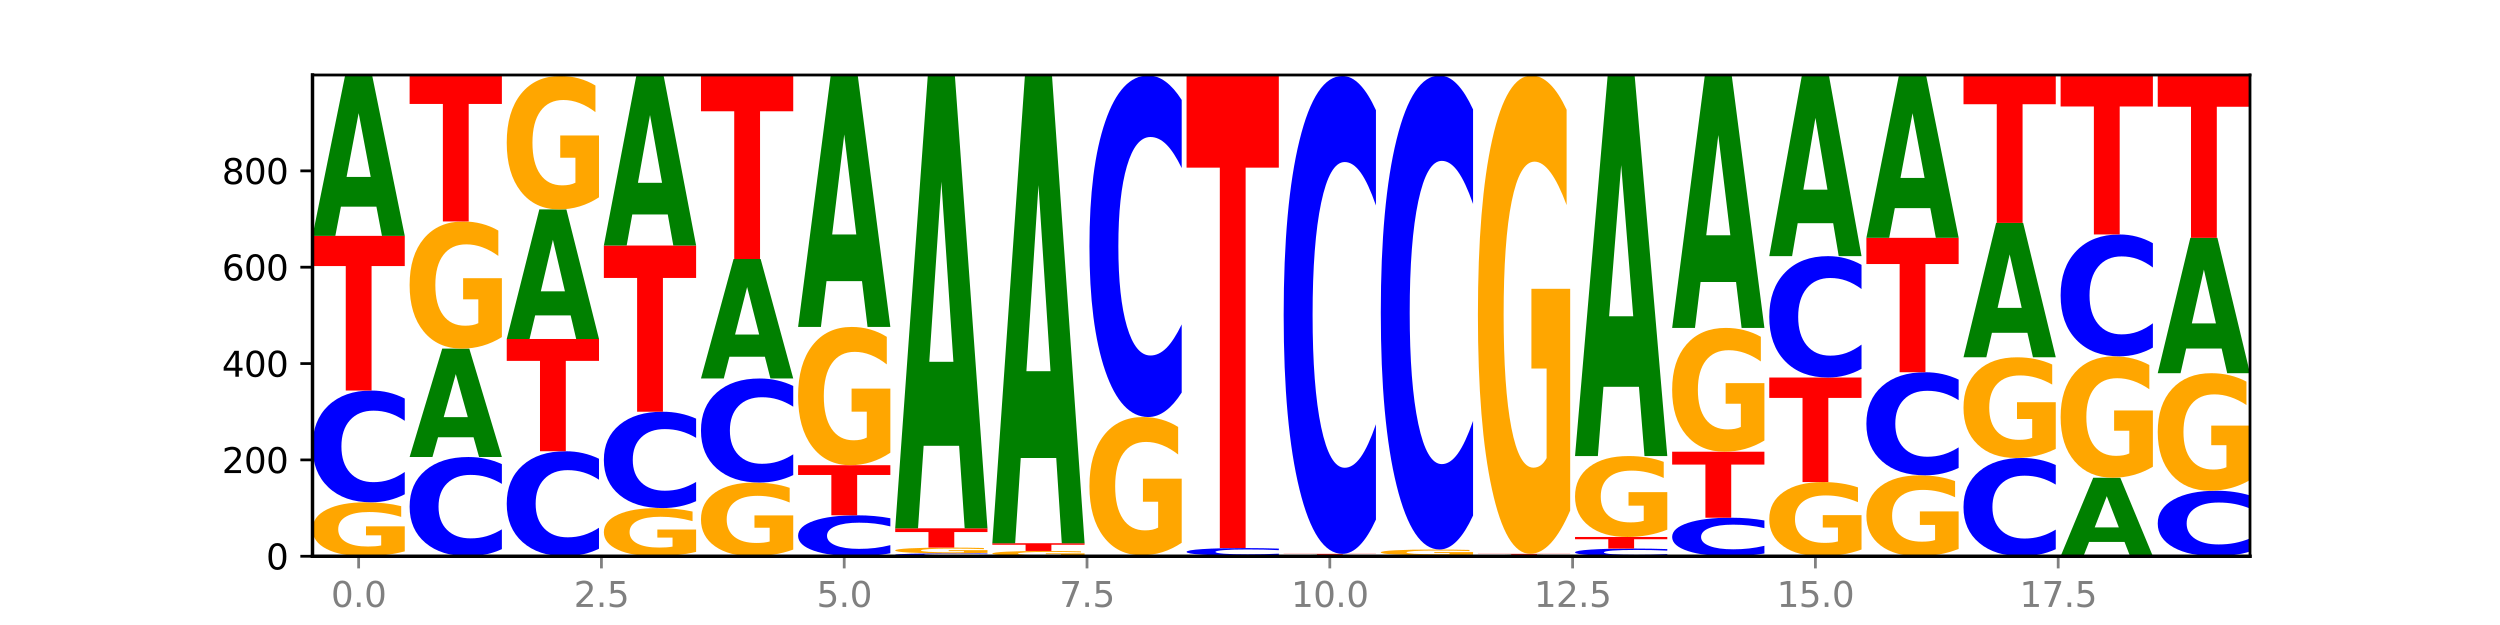 <?xml version="1.0" encoding="utf-8" standalone="no"?>
<!DOCTYPE svg PUBLIC "-//W3C//DTD SVG 1.1//EN"
  "http://www.w3.org/Graphics/SVG/1.1/DTD/svg11.dtd">
<svg xmlns:xlink="http://www.w3.org/1999/xlink" width="720pt" height="180pt" viewBox="0 0 720 180" xmlns="http://www.w3.org/2000/svg" version="1.1">
 <defs>
  <style type="text/css">*{stroke-linejoin: round; stroke-linecap: butt}</style>
 </defs>
 <g id="figure_1">
  <g id="patch_1">
   <path d="M 0 180 
L 720 180 
L 720 0 
L 0 0 
z
" style="fill: #ffffff"/>
  </g>
  <g id="axes_1">
   <g id="patch_2">
    <path d="M 90 160.2 
L 648 160.2 
L 648 21.6 
L 90 21.6 
z
" style="fill: #ffffff"/>
   </g>
   <g id="line2d_1">
    <path d="M 90 160.2 
L 648 160.2 
" clip-path="url(#p6c259ba71e)" style="fill: none; stroke: #000000; stroke-width: 0.5; stroke-linecap: square"/>
   </g>
   <g id="patch_3">
    <path d="M 116.571 158.794 
Q 113.892 159.497 111.009 159.85 
Q 108.127 160.2 105.054 160.2 
Q 98.111 160.2 94.055 158.107 
Q 90 156.014 90 152.435 
Q 90 148.815 94.127 146.738 
Q 98.26 144.661 105.447 144.661 
Q 108.216 144.661 110.753 144.944 
Q 113.296 145.223 115.547 145.775 
L 115.547 148.873 
Q 113.225 148.163 110.926 147.813 
Q 108.627 147.46 106.317 147.46 
Q 102.041 147.46 99.725 148.751 
Q 97.408 150.038 97.408 152.435 
Q 97.408 154.811 99.641 156.107 
Q 101.874 157.401 105.983 157.401 
Q 107.103 157.401 108.062 157.327 
Q 109.02 157.25 109.783 157.09 
L 109.783 154.182 
L 105.406 154.182 
L 105.406 151.591 
L 116.571 151.591 
L 116.571 158.794 
z
" clip-path="url(#p6c259ba71e)" style="fill: #ffa600"/>
   </g>
   <g id="patch_4">
    <path d="M 116.571 142.354 
Q 114.349 143.498 111.945 144.076 
Q 109.542 144.661 106.924 144.661 
Q 99.118 144.661 94.559 140.326 
Q 90 135.991 90 128.578 
Q 90 121.137 94.559 116.809 
Q 99.118 112.474 106.924 112.474 
Q 109.542 112.474 111.945 113.059 
Q 114.349 113.637 116.571 114.781 
L 116.571 121.197 
Q 114.329 119.681 112.153 118.977 
Q 109.977 118.272 107.574 118.272 
Q 103.262 118.272 100.792 121.018 
Q 98.328 123.757 98.328 128.578 
Q 98.328 133.378 100.792 136.124 
Q 103.262 138.863 107.574 138.863 
Q 109.977 138.863 112.153 138.159 
Q 114.329 137.447 116.571 135.931 
L 116.571 142.354 
z
" clip-path="url(#p6c259ba71e)" style="fill: #0000ff"/>
   </g>
   <g id="patch_5">
    <path d="M 90 67.939 
L 116.571 67.939 
L 116.571 76.624 
L 107.012 76.624 
L 107.012 112.474 
L 99.578 112.474 
L 99.578 76.624 
L 90 76.624 
L 90 67.939 
z
" clip-path="url(#p6c259ba71e)" style="fill: #ff0000"/>
   </g>
   <g id="patch_6">
    <path d="M 108.406 59.523 
L 98.187 59.523 
L 96.574 67.939 
L 90 67.939 
L 99.388 21.739 
L 107.184 21.739 
L 116.571 67.939 
L 110.003 67.939 
L 108.406 59.523 
z
M 99.817 50.948 
L 106.76 50.948 
L 103.294 32.571 
L 99.817 50.948 
z
" clip-path="url(#p6c259ba71e)" style="fill: #008000"/>
   </g>
   <g id="patch_7">
    <path d="M 144.541 158.151 
Q 142.319 159.167 139.915 159.68 
Q 137.512 160.2 134.894 160.2 
Q 127.088 160.2 122.529 156.351 
Q 117.97 152.501 117.97 145.919 
Q 117.97 139.312 122.529 135.469 
Q 127.088 131.62 134.894 131.62 
Q 137.512 131.62 139.915 132.139 
Q 142.319 132.653 144.541 133.668 
L 144.541 139.366 
Q 142.299 138.02 140.123 137.394 
Q 137.947 136.768 135.544 136.768 
Q 131.232 136.768 128.762 139.206 
Q 126.298 141.639 126.298 145.919 
Q 126.298 150.181 128.762 152.62 
Q 131.232 155.052 135.544 155.052 
Q 137.947 155.052 140.123 154.426 
Q 142.299 153.794 144.541 152.448 
L 144.541 158.151 
z
" clip-path="url(#p6c259ba71e)" style="fill: #0000ff"/>
   </g>
   <g id="patch_8">
    <path d="M 136.376 125.933 
L 126.157 125.933 
L 124.544 131.62 
L 117.97 131.62 
L 127.358 100.404 
L 135.154 100.404 
L 144.541 131.62 
L 137.973 131.62 
L 136.376 125.933 
z
M 127.787 120.14 
L 134.73 120.14 
L 131.264 107.723 
L 127.787 120.14 
z
" clip-path="url(#p6c259ba71e)" style="fill: #008000"/>
   </g>
   <g id="patch_9">
    <path d="M 144.541 97.09 
Q 141.862 98.747 138.979 99.579 
Q 136.097 100.404 133.024 100.404 
Q 126.081 100.404 122.025 95.471 
Q 117.97 90.538 117.97 82.101 
Q 117.97 73.567 122.097 68.672 
Q 126.23 63.777 133.417 63.777 
Q 136.186 63.777 138.723 64.442 
Q 141.266 65.101 143.517 66.402 
L 143.517 73.703 
Q 141.195 72.031 138.896 71.206 
Q 136.597 70.374 134.287 70.374 
Q 130.011 70.374 127.695 73.416 
Q 125.378 76.45 125.378 82.101 
Q 125.378 87.7 127.611 90.757 
Q 129.844 93.806 133.953 93.806 
Q 135.073 93.806 136.032 93.632 
Q 136.99 93.45 137.753 93.072 
L 137.753 86.217 
L 133.376 86.217 
L 133.376 80.112 
L 144.541 80.112 
L 144.541 97.09 
z
" clip-path="url(#p6c259ba71e)" style="fill: #ffa600"/>
   </g>
   <g id="patch_10">
    <path d="M 117.97 21.739 
L 144.541 21.739 
L 144.541 29.937 
L 134.982 29.937 
L 134.982 63.777 
L 127.548 63.777 
L 127.548 29.937 
L 117.97 29.937 
L 117.97 21.739 
z
" clip-path="url(#p6c259ba71e)" style="fill: #ff0000"/>
   </g>
   <g id="patch_11">
    <path d="M 172.511 158.032 
Q 170.289 159.107 167.885 159.65 
Q 165.482 160.2 162.864 160.2 
Q 155.058 160.2 150.499 156.127 
Q 145.94 152.053 145.94 145.087 
Q 145.94 138.096 150.499 134.028 
Q 155.058 129.955 162.864 129.955 
Q 165.482 129.955 167.885 130.505 
Q 170.289 131.048 172.511 132.123 
L 172.511 138.152 
Q 170.269 136.727 168.093 136.065 
Q 165.917 135.403 163.514 135.403 
Q 159.202 135.403 156.732 137.983 
Q 154.268 140.557 154.268 145.087 
Q 154.268 149.598 156.732 152.178 
Q 159.202 154.752 163.514 154.752 
Q 165.917 154.752 168.093 154.09 
Q 170.269 153.421 172.511 151.997 
L 172.511 158.032 
z
" clip-path="url(#p6c259ba71e)" style="fill: #0000ff"/>
   </g>
   <g id="patch_12">
    <path d="M 145.94 97.629 
L 172.511 97.629 
L 172.511 103.933 
L 162.952 103.933 
L 162.952 129.955 
L 155.518 129.955 
L 155.518 103.933 
L 145.94 103.933 
L 145.94 97.629 
z
" clip-path="url(#p6c259ba71e)" style="fill: #ff0000"/>
   </g>
   <g id="patch_13">
    <path d="M 164.346 90.83 
L 154.127 90.83 
L 152.513 97.629 
L 145.94 97.629 
L 155.328 60.308 
L 163.124 60.308 
L 172.511 97.629 
L 165.943 97.629 
L 164.346 90.83 
z
M 155.757 83.904 
L 162.7 83.904 
L 159.234 69.058 
L 155.757 83.904 
z
" clip-path="url(#p6c259ba71e)" style="fill: #008000"/>
   </g>
   <g id="patch_14">
    <path d="M 172.511 56.831 
Q 169.832 58.57 166.949 59.443 
Q 164.067 60.308 160.994 60.308 
Q 154.051 60.308 149.995 55.132 
Q 145.94 49.956 145.94 41.105 
Q 145.94 32.15 150.067 27.014 
Q 154.2 21.877 161.387 21.877 
Q 164.156 21.877 166.693 22.576 
Q 169.236 23.267 171.487 24.632 
L 171.487 32.293 
Q 169.165 30.538 166.866 29.673 
Q 164.567 28.8 162.257 28.8 
Q 157.981 28.8 155.664 31.991 
Q 153.348 35.175 153.348 41.105 
Q 153.348 46.979 155.581 50.186 
Q 157.814 53.386 161.923 53.386 
Q 163.043 53.386 164.002 53.203 
Q 164.96 53.013 165.723 52.616 
L 165.723 45.423 
L 161.346 45.423 
L 161.346 39.017 
L 172.511 39.017 
L 172.511 56.831 
z
" clip-path="url(#p6c259ba71e)" style="fill: #ffa600"/>
   </g>
   <g id="patch_15">
    <path d="M 200.481 158.945 
Q 197.801 159.572 194.919 159.888 
Q 192.037 160.2 188.964 160.2 
Q 182.021 160.2 177.965 158.331 
Q 173.91 156.463 173.91 153.267 
Q 173.91 150.035 178.037 148.18 
Q 182.169 146.326 189.357 146.326 
Q 192.126 146.326 194.663 146.578 
Q 197.206 146.828 199.457 147.321 
L 199.457 150.086 
Q 197.134 149.453 194.836 149.14 
Q 192.537 148.825 190.227 148.825 
Q 185.951 148.825 183.634 149.977 
Q 181.318 151.127 181.318 153.267 
Q 181.318 155.388 183.551 156.546 
Q 185.784 157.701 189.893 157.701 
Q 191.013 157.701 191.971 157.635 
Q 192.93 157.566 193.692 157.423 
L 193.692 154.826 
L 189.315 154.826 
L 189.315 152.514 
L 200.481 152.514 
L 200.481 158.945 
z
" clip-path="url(#p6c259ba71e)" style="fill: #ffa600"/>
   </g>
   <g id="patch_16">
    <path d="M 200.481 144.337 
Q 198.259 145.323 195.855 145.822 
Q 193.452 146.326 190.834 146.326 
Q 183.028 146.326 178.469 142.589 
Q 173.91 138.852 173.91 132.461 
Q 173.91 126.047 178.469 122.316 
Q 183.028 118.578 190.834 118.578 
Q 193.452 118.578 195.855 119.083 
Q 198.259 119.581 200.481 120.567 
L 200.481 126.099 
Q 198.238 124.792 196.063 124.184 
Q 193.887 123.577 191.483 123.577 
Q 187.172 123.577 184.702 125.944 
Q 182.238 128.305 182.238 132.461 
Q 182.238 136.599 184.702 138.966 
Q 187.172 141.328 191.483 141.328 
Q 193.887 141.328 196.063 140.72 
Q 198.238 140.107 200.481 138.8 
L 200.481 144.337 
z
" clip-path="url(#p6c259ba71e)" style="fill: #0000ff"/>
   </g>
   <g id="patch_17">
    <path d="M 173.91 70.714 
L 200.481 70.714 
L 200.481 80.048 
L 190.922 80.048 
L 190.922 118.578 
L 183.488 118.578 
L 183.488 80.048 
L 173.91 80.048 
L 173.91 70.714 
z
" clip-path="url(#p6c259ba71e)" style="fill: #ff0000"/>
   </g>
   <g id="patch_18">
    <path d="M 192.316 61.767 
L 182.097 61.767 
L 180.483 70.714 
L 173.91 70.714 
L 183.298 21.6 
L 191.093 21.6 
L 200.481 70.714 
L 193.913 70.714 
L 192.316 61.767 
z
M 183.727 52.651 
L 190.67 52.651 
L 187.204 33.115 
L 183.727 52.651 
z
" clip-path="url(#p6c259ba71e)" style="fill: #008000"/>
   </g>
   <g id="patch_19">
    <path d="M 228.451 158.279 
Q 225.771 159.24 222.889 159.722 
Q 220.007 160.2 216.934 160.2 
Q 209.99 160.2 205.935 157.341 
Q 201.88 154.482 201.88 149.593 
Q 201.88 144.647 206.007 141.81 
Q 210.139 138.973 217.327 138.973 
Q 220.096 138.973 222.633 139.359 
Q 225.176 139.74 227.427 140.495 
L 227.427 144.726 
Q 225.104 143.757 222.806 143.279 
Q 220.507 142.797 218.197 142.797 
Q 213.921 142.797 211.604 144.559 
Q 209.288 146.318 209.288 149.593 
Q 209.288 152.838 211.521 154.609 
Q 213.754 156.376 217.863 156.376 
Q 218.983 156.376 219.941 156.276 
Q 220.9 156.17 221.662 155.951 
L 221.662 151.978 
L 217.285 151.978 
L 217.285 148.44 
L 228.451 148.44 
L 228.451 158.279 
z
" clip-path="url(#p6c259ba71e)" style="fill: #ffa600"/>
   </g>
   <g id="patch_20">
    <path d="M 228.451 136.825 
Q 226.228 137.89 223.825 138.428 
Q 221.422 138.973 218.804 138.973 
Q 210.998 138.973 206.439 134.937 
Q 201.88 130.901 201.88 123.998 
Q 201.88 117.071 206.439 113.042 
Q 210.998 109.005 218.804 109.005 
Q 221.422 109.005 223.825 109.55 
Q 226.228 110.089 228.451 111.153 
L 228.451 117.127 
Q 226.208 115.716 224.033 115.06 
Q 221.857 114.403 219.453 114.403 
Q 215.142 114.403 212.672 116.96 
Q 210.208 119.51 210.208 123.998 
Q 210.208 128.468 212.672 131.025 
Q 215.142 133.575 219.453 133.575 
Q 221.857 133.575 224.033 132.919 
Q 226.208 132.256 228.451 130.845 
L 228.451 136.825 
z
" clip-path="url(#p6c259ba71e)" style="fill: #0000ff"/>
   </g>
   <g id="patch_21">
    <path d="M 220.286 102.737 
L 210.067 102.737 
L 208.453 109.005 
L 201.88 109.005 
L 211.267 74.598 
L 219.063 74.598 
L 228.451 109.005 
L 221.883 109.005 
L 220.286 102.737 
z
M 211.697 96.352 
L 218.64 96.352 
L 215.174 82.665 
L 211.697 96.352 
z
" clip-path="url(#p6c259ba71e)" style="fill: #008000"/>
   </g>
   <g id="patch_22">
    <path d="M 201.88 21.739 
L 228.451 21.739 
L 228.451 32.048 
L 218.892 32.048 
L 218.892 74.598 
L 211.458 74.598 
L 211.458 32.048 
L 201.88 32.048 
L 201.88 21.739 
z
" clip-path="url(#p6c259ba71e)" style="fill: #ff0000"/>
   </g>
   <g id="patch_23">
    <path d="M 256.421 159.355 
Q 254.198 159.774 251.795 159.986 
Q 249.392 160.2 246.774 160.2 
Q 238.968 160.2 234.409 158.612 
Q 229.85 157.023 229.85 154.307 
Q 229.85 151.581 234.409 149.995 
Q 238.968 148.407 246.774 148.407 
Q 249.392 148.407 251.795 148.622 
Q 254.198 148.834 256.421 149.253 
L 256.421 151.603 
Q 254.178 151.048 252.003 150.79 
Q 249.827 150.531 247.423 150.531 
Q 243.112 150.531 240.642 151.537 
Q 238.178 152.541 238.178 154.307 
Q 238.178 156.066 240.642 157.072 
Q 243.112 158.076 247.423 158.076 
Q 249.827 158.076 252.003 157.818 
Q 254.178 157.557 256.421 157.001 
L 256.421 159.355 
z
" clip-path="url(#p6c259ba71e)" style="fill: #0000ff"/>
   </g>
   <g id="patch_24">
    <path d="M 229.85 133.978 
L 256.421 133.978 
L 256.421 136.792 
L 246.862 136.792 
L 246.862 148.407 
L 239.428 148.407 
L 239.428 136.792 
L 229.85 136.792 
L 229.85 133.978 
z
" clip-path="url(#p6c259ba71e)" style="fill: #ff0000"/>
   </g>
   <g id="patch_25">
    <path d="M 256.421 130.376 
Q 253.741 132.177 250.859 133.082 
Q 247.977 133.978 244.904 133.978 
Q 237.96 133.978 233.905 128.616 
Q 229.85 123.253 229.85 114.082 
Q 229.85 104.804 233.976 99.482 
Q 238.109 94.16 245.297 94.16 
Q 248.066 94.16 250.603 94.884 
Q 253.146 95.6 255.397 97.014 
L 255.397 104.952 
Q 253.074 103.134 250.776 102.237 
Q 248.477 101.333 246.166 101.333 
Q 241.891 101.333 239.574 104.639 
Q 237.258 107.938 237.258 114.082 
Q 237.258 120.168 239.491 123.491 
Q 241.724 126.806 245.833 126.806 
Q 246.953 126.806 247.911 126.617 
Q 248.87 126.419 249.632 126.008 
L 249.632 118.556 
L 245.255 118.556 
L 245.255 111.918 
L 256.421 111.918 
L 256.421 130.376 
z
" clip-path="url(#p6c259ba71e)" style="fill: #ffa600"/>
   </g>
   <g id="patch_26">
    <path d="M 248.256 80.967 
L 238.037 80.967 
L 236.423 94.16 
L 229.85 94.16 
L 239.237 21.739 
L 247.033 21.739 
L 256.421 94.16 
L 249.853 94.16 
L 248.256 80.967 
z
M 239.667 67.526 
L 246.61 67.526 
L 243.143 38.719 
L 239.667 67.526 
z
" clip-path="url(#p6c259ba71e)" style="fill: #008000"/>
   </g>
   <g id="patch_27">
    <path d="M 284.391 160.14 
Q 282.168 160.17 279.765 160.185 
Q 277.361 160.2 274.744 160.2 
Q 266.938 160.2 262.379 160.088 
Q 257.82 159.976 257.82 159.784 
Q 257.82 159.592 262.379 159.48 
Q 266.938 159.368 274.744 159.368 
Q 277.361 159.368 279.765 159.383 
Q 282.168 159.398 284.391 159.427 
L 284.391 159.593 
Q 282.148 159.554 279.972 159.536 
Q 277.797 159.518 275.393 159.518 
Q 271.082 159.518 268.611 159.589 
Q 266.148 159.659 266.148 159.784 
Q 266.148 159.908 268.611 159.979 
Q 271.082 160.05 275.393 160.05 
Q 277.797 160.05 279.972 160.032 
Q 282.148 160.013 284.391 159.974 
L 284.391 160.14 
z
" clip-path="url(#p6c259ba71e)" style="fill: #0000ff"/>
   </g>
   <g id="patch_28">
    <path d="M 284.391 159.217 
Q 281.711 159.292 278.829 159.33 
Q 275.947 159.368 272.874 159.368 
Q 265.93 159.368 261.875 159.143 
Q 257.82 158.919 257.82 158.536 
Q 257.82 158.148 261.946 157.925 
Q 266.079 157.703 273.267 157.703 
Q 276.036 157.703 278.573 157.733 
Q 281.116 157.763 283.367 157.822 
L 283.367 158.154 
Q 281.044 158.078 278.746 158.04 
Q 276.447 158.003 274.136 158.003 
Q 269.861 158.003 267.544 158.141 
Q 265.228 158.279 265.228 158.536 
Q 265.228 158.79 267.461 158.929 
Q 269.694 159.068 273.803 159.068 
Q 274.922 159.068 275.881 159.06 
Q 276.84 159.052 277.602 159.034 
L 277.602 158.723 
L 273.225 158.723 
L 273.225 158.445 
L 284.391 158.445 
L 284.391 159.217 
z
" clip-path="url(#p6c259ba71e)" style="fill: #ffa600"/>
   </g>
   <g id="patch_29">
    <path d="M 257.82 152.153 
L 284.391 152.153 
L 284.391 153.235 
L 274.831 153.235 
L 274.831 157.703 
L 267.398 157.703 
L 267.398 153.235 
L 257.82 153.235 
L 257.82 152.153 
z
" clip-path="url(#p6c259ba71e)" style="fill: #ff0000"/>
   </g>
   <g id="patch_30">
    <path d="M 276.226 128.396 
L 266.007 128.396 
L 264.393 152.153 
L 257.82 152.153 
L 267.207 21.739 
L 275.003 21.739 
L 284.391 152.153 
L 277.823 152.153 
L 276.226 128.396 
z
M 267.636 104.191 
L 274.579 104.191 
L 271.113 52.316 
L 267.636 104.191 
z
" clip-path="url(#p6c259ba71e)" style="fill: #008000"/>
   </g>
   <g id="patch_31">
    <path d="M 312.361 160.062 
Q 309.681 160.131 306.799 160.166 
Q 303.917 160.2 300.844 160.2 
Q 293.9 160.2 289.845 159.994 
Q 285.789 159.789 285.789 159.437 
Q 285.789 159.082 289.916 158.878 
Q 294.049 158.674 301.237 158.674 
Q 304.006 158.674 306.543 158.702 
Q 309.086 158.729 311.337 158.783 
L 311.337 159.087 
Q 309.014 159.018 306.716 158.983 
Q 304.417 158.949 302.106 158.949 
Q 297.831 158.949 295.514 159.076 
Q 293.198 159.202 293.198 159.437 
Q 293.198 159.671 295.431 159.798 
Q 297.664 159.925 301.773 159.925 
Q 302.892 159.925 303.851 159.918 
Q 304.81 159.91 305.572 159.895 
L 305.572 159.609 
L 301.195 159.609 
L 301.195 159.354 
L 312.361 159.354 
L 312.361 160.062 
z
" clip-path="url(#p6c259ba71e)" style="fill: #ffa600"/>
   </g>
   <g id="patch_32">
    <path d="M 285.789 156.454 
L 312.361 156.454 
L 312.361 156.887 
L 302.801 156.887 
L 302.801 158.674 
L 295.368 158.674 
L 295.368 156.887 
L 285.789 156.887 
L 285.789 156.454 
z
" clip-path="url(#p6c259ba71e)" style="fill: #ff0000"/>
   </g>
   <g id="patch_33">
    <path d="M 304.196 131.913 
L 293.977 131.913 
L 292.363 156.454 
L 285.789 156.454 
L 295.177 21.739 
L 302.973 21.739 
L 312.361 156.454 
L 305.793 156.454 
L 304.196 131.913 
z
M 295.606 106.91 
L 302.549 106.91 
L 299.083 53.324 
L 295.606 106.91 
z
" clip-path="url(#p6c259ba71e)" style="fill: #008000"/>
   </g>
   <g id="patch_34">
    <path d="M 313.759 159.923 
L 340.331 159.923 
L 340.331 159.977 
L 330.771 159.977 
L 330.771 160.2 
L 323.337 160.2 
L 323.337 159.977 
L 313.759 159.977 
L 313.759 159.923 
z
" clip-path="url(#p6c259ba71e)" style="fill: #ff0000"/>
   </g>
   <g id="patch_35">
    <path d="M 340.331 156.32 
Q 337.651 158.121 334.769 159.026 
Q 331.887 159.923 328.814 159.923 
Q 321.87 159.923 317.815 154.56 
Q 313.759 149.197 313.759 140.026 
Q 313.759 130.748 317.886 125.426 
Q 322.019 120.105 329.207 120.105 
Q 331.976 120.105 334.513 120.828 
Q 337.056 121.544 339.307 122.959 
L 339.307 130.896 
Q 336.984 129.078 334.685 128.182 
Q 332.387 127.277 330.076 127.277 
Q 325.801 127.277 323.484 130.583 
Q 321.167 133.882 321.167 140.026 
Q 321.167 146.112 323.401 149.435 
Q 325.634 152.75 329.743 152.75 
Q 330.862 152.75 331.821 152.561 
Q 332.78 152.364 333.542 151.952 
L 333.542 144.5 
L 329.165 144.5 
L 329.165 137.863 
L 340.331 137.863 
L 340.331 156.32 
z
" clip-path="url(#p6c259ba71e)" style="fill: #ffa600"/>
   </g>
   <g id="patch_36">
    <path d="M 340.331 113.054 
Q 338.108 116.549 335.705 118.316 
Q 333.301 120.105 330.684 120.105 
Q 322.878 120.105 318.319 106.856 
Q 313.759 93.608 313.759 70.952 
Q 313.759 48.215 318.319 34.987 
Q 322.878 21.739 330.684 21.739 
Q 333.301 21.739 335.705 23.527 
Q 338.108 25.295 340.331 28.79 
L 340.331 48.398 
Q 338.088 43.765 335.912 41.611 
Q 333.737 39.457 331.333 39.457 
Q 327.022 39.457 324.551 47.849 
Q 322.088 56.221 322.088 70.952 
Q 322.088 85.623 324.551 94.015 
Q 327.022 102.386 331.333 102.386 
Q 333.737 102.386 335.912 100.232 
Q 338.088 98.058 340.331 93.425 
L 340.331 113.054 
z
" clip-path="url(#p6c259ba71e)" style="fill: #0000ff"/>
   </g>
   <g id="patch_37">
    <path d="M 360.135 160.175 
L 349.916 160.175 
L 348.303 160.2 
L 341.729 160.2 
L 351.117 160.061 
L 358.913 160.061 
L 368.301 160.2 
L 361.733 160.2 
L 360.135 160.175 
z
M 351.546 160.149 
L 358.489 160.149 
L 355.023 160.094 
L 351.546 160.149 
z
" clip-path="url(#p6c259ba71e)" style="fill: #008000"/>
   </g>
   <g id="patch_38">
    <path d="M 368.301 159.902 
Q 366.078 159.981 363.675 160.021 
Q 361.271 160.061 358.654 160.061 
Q 350.848 160.061 346.288 159.762 
Q 341.729 159.463 341.729 158.952 
Q 341.729 158.439 346.288 158.14 
Q 350.848 157.841 358.654 157.841 
Q 361.271 157.841 363.675 157.882 
Q 366.078 157.922 368.301 158.001 
L 368.301 158.443 
Q 366.058 158.339 363.882 158.29 
Q 361.706 158.241 359.303 158.241 
Q 354.992 158.241 352.521 158.431 
Q 350.058 158.62 350.058 158.952 
Q 350.058 159.283 352.521 159.472 
Q 354.992 159.661 359.303 159.661 
Q 361.706 159.661 363.882 159.613 
Q 366.058 159.564 368.301 159.459 
L 368.301 159.902 
z
" clip-path="url(#p6c259ba71e)" style="fill: #0000ff"/>
   </g>
   <g id="patch_39">
    <path d="M 341.729 21.739 
L 368.301 21.739 
L 368.301 48.283 
L 358.741 48.283 
L 358.741 157.841 
L 351.307 157.841 
L 351.307 48.283 
L 341.729 48.283 
L 341.729 21.739 
z
" clip-path="url(#p6c259ba71e)" style="fill: #ff0000"/>
   </g>
   <g id="patch_40">
    <path d="M 396.271 160.187 
Q 393.591 160.194 390.709 160.197 
Q 387.826 160.2 384.754 160.2 
Q 377.81 160.2 373.755 160.181 
Q 369.699 160.163 369.699 160.131 
Q 369.699 160.098 373.826 160.08 
Q 377.959 160.061 385.147 160.061 
Q 387.916 160.061 390.453 160.064 
Q 392.995 160.066 395.246 160.071 
L 395.246 160.099 
Q 392.924 160.093 390.625 160.089 
Q 388.327 160.086 386.016 160.086 
Q 381.74 160.086 379.424 160.098 
Q 377.107 160.109 377.107 160.131 
Q 377.107 160.152 379.34 160.163 
Q 381.574 160.175 385.683 160.175 
Q 386.802 160.175 387.761 160.174 
Q 388.72 160.174 389.482 160.172 
L 389.482 160.146 
L 385.105 160.146 
L 385.105 160.123 
L 396.271 160.123 
L 396.271 160.187 
z
" clip-path="url(#p6c259ba71e)" style="fill: #ffa600"/>
   </g>
   <g id="patch_41">
    <path d="M 388.105 160.011 
L 377.886 160.011 
L 376.273 160.061 
L 369.699 160.061 
L 379.087 159.784 
L 386.883 159.784 
L 396.271 160.061 
L 389.703 160.061 
L 388.105 160.011 
z
M 379.516 159.959 
L 386.459 159.959 
L 382.993 159.849 
L 379.516 159.959 
z
" clip-path="url(#p6c259ba71e)" style="fill: #008000"/>
   </g>
   <g id="patch_42">
    <path d="M 369.699 159.506 
L 396.271 159.506 
L 396.271 159.56 
L 386.711 159.56 
L 386.711 159.784 
L 379.277 159.784 
L 379.277 159.56 
L 369.699 159.56 
L 369.699 159.506 
z
" clip-path="url(#p6c259ba71e)" style="fill: #ff0000"/>
   </g>
   <g id="patch_43">
    <path d="M 396.271 149.641 
Q 394.048 154.531 391.645 157.004 
Q 389.241 159.506 386.624 159.506 
Q 378.817 159.506 374.258 140.97 
Q 369.699 122.434 369.699 90.735 
Q 369.699 58.922 374.258 40.414 
Q 378.817 21.877 386.624 21.877 
Q 389.241 21.877 391.645 24.379 
Q 394.048 26.853 396.271 31.743 
L 396.271 59.177 
Q 394.028 52.695 391.852 49.682 
Q 389.676 46.668 387.273 46.668 
Q 382.962 46.668 380.491 58.41 
Q 378.028 70.123 378.028 90.735 
Q 378.028 111.261 380.491 123.002 
Q 382.962 134.715 387.273 134.715 
Q 389.676 134.715 391.852 131.702 
Q 394.028 128.66 396.271 122.178 
L 396.271 149.641 
z
" clip-path="url(#p6c259ba71e)" style="fill: #0000ff"/>
   </g>
   <g id="patch_44">
    <path d="M 416.075 160.175 
L 405.856 160.175 
L 404.243 160.2 
L 397.669 160.2 
L 407.057 160.061 
L 414.853 160.061 
L 424.241 160.2 
L 417.672 160.2 
L 416.075 160.175 
z
M 407.486 160.149 
L 414.429 160.149 
L 410.963 160.094 
L 407.486 160.149 
z
" clip-path="url(#p6c259ba71e)" style="fill: #008000"/>
   </g>
   <g id="patch_45">
    <path d="M 397.669 159.923 
L 424.241 159.923 
L 424.241 159.95 
L 414.681 159.95 
L 414.681 160.061 
L 407.247 160.061 
L 407.247 159.95 
L 397.669 159.95 
L 397.669 159.923 
z
" clip-path="url(#p6c259ba71e)" style="fill: #ff0000"/>
   </g>
   <g id="patch_46">
    <path d="M 424.241 159.772 
Q 421.561 159.847 418.679 159.885 
Q 415.796 159.923 412.724 159.923 
Q 405.78 159.923 401.725 159.698 
Q 397.669 159.474 397.669 159.091 
Q 397.669 158.703 401.796 158.48 
Q 405.929 158.258 413.117 158.258 
Q 415.886 158.258 418.423 158.288 
Q 420.965 158.318 423.216 158.377 
L 423.216 158.709 
Q 420.894 158.633 418.595 158.595 
Q 416.297 158.558 413.986 158.558 
Q 409.71 158.558 407.394 158.696 
Q 405.077 158.834 405.077 159.091 
Q 405.077 159.345 407.31 159.484 
Q 409.544 159.623 413.653 159.623 
Q 414.772 159.623 415.731 159.615 
Q 416.69 159.606 417.452 159.589 
L 417.452 159.278 
L 413.075 159.278 
L 413.075 159 
L 424.241 159 
L 424.241 159.772 
z
" clip-path="url(#p6c259ba71e)" style="fill: #ffa600"/>
   </g>
   <g id="patch_47">
    <path d="M 424.241 148.472 
Q 422.018 153.323 419.615 155.776 
Q 417.211 158.258 414.593 158.258 
Q 406.787 158.258 402.228 139.871 
Q 397.669 121.484 397.669 90.04 
Q 397.669 58.484 402.228 40.126 
Q 406.787 21.739 414.593 21.739 
Q 417.211 21.739 419.615 24.22 
Q 422.018 26.674 424.241 31.524 
L 424.241 58.738 
Q 421.998 52.308 419.822 49.319 
Q 417.646 46.33 415.243 46.33 
Q 410.931 46.33 408.461 57.976 
Q 405.997 69.595 405.997 90.04 
Q 405.997 110.401 408.461 122.048 
Q 410.931 133.667 415.243 133.667 
Q 417.646 133.667 419.822 130.678 
Q 421.998 127.66 424.241 121.23 
L 424.241 148.472 
z
" clip-path="url(#p6c259ba71e)" style="fill: #0000ff"/>
   </g>
   <g id="patch_48">
    <path d="M 452.211 160.19 
Q 449.988 160.195 447.584 160.197 
Q 445.181 160.2 442.563 160.2 
Q 434.757 160.2 430.198 160.181 
Q 425.639 160.163 425.639 160.131 
Q 425.639 160.099 430.198 160.08 
Q 434.757 160.061 442.563 160.061 
Q 445.181 160.061 447.584 160.064 
Q 449.988 160.066 452.211 160.071 
L 452.211 160.099 
Q 449.968 160.092 447.792 160.089 
Q 445.616 160.086 443.213 160.086 
Q 438.901 160.086 436.431 160.098 
Q 433.967 160.11 433.967 160.131 
Q 433.967 160.151 436.431 160.163 
Q 438.901 160.175 443.213 160.175 
Q 445.616 160.175 447.792 160.172 
Q 449.968 160.169 452.211 160.162 
L 452.211 160.19 
z
" clip-path="url(#p6c259ba71e)" style="fill: #0000ff"/>
   </g>
   <g id="patch_49">
    <path d="M 444.045 160.011 
L 433.826 160.011 
L 432.213 160.061 
L 425.639 160.061 
L 435.027 159.784 
L 442.823 159.784 
L 452.211 160.061 
L 445.642 160.061 
L 444.045 160.011 
z
M 435.456 159.959 
L 442.399 159.959 
L 438.933 159.849 
L 435.456 159.959 
z
" clip-path="url(#p6c259ba71e)" style="fill: #008000"/>
   </g>
   <g id="patch_50">
    <path d="M 425.639 159.506 
L 452.211 159.506 
L 452.211 159.56 
L 442.651 159.56 
L 442.651 159.784 
L 435.217 159.784 
L 435.217 159.56 
L 425.639 159.56 
L 425.639 159.506 
z
" clip-path="url(#p6c259ba71e)" style="fill: #ff0000"/>
   </g>
   <g id="patch_51">
    <path d="M 452.211 147.041 
Q 449.531 153.274 446.649 156.404 
Q 443.766 159.506 440.693 159.506 
Q 433.75 159.506 429.694 140.951 
Q 425.639 122.396 425.639 90.665 
Q 425.639 58.564 429.766 40.151 
Q 433.899 21.739 441.086 21.739 
Q 443.856 21.739 446.392 24.243 
Q 448.935 26.719 451.186 31.614 
L 451.186 59.076 
Q 448.864 52.787 446.565 49.685 
Q 444.266 46.555 441.956 46.555 
Q 437.68 46.555 435.364 57.995 
Q 433.047 69.407 433.047 90.665 
Q 433.047 111.724 435.28 123.222 
Q 437.513 134.69 441.622 134.69 
Q 442.742 134.69 443.701 134.036 
Q 444.66 133.353 445.422 131.93 
L 445.422 106.147 
L 441.045 106.147 
L 441.045 83.181 
L 452.211 83.181 
L 452.211 147.041 
z
" clip-path="url(#p6c259ba71e)" style="fill: #ffa600"/>
   </g>
   <g id="patch_52">
    <path d="M 480.18 160.041 
Q 477.958 160.12 475.554 160.16 
Q 473.151 160.2 470.533 160.2 
Q 462.727 160.2 458.168 159.901 
Q 453.609 159.602 453.609 159.091 
Q 453.609 158.578 458.168 158.279 
Q 462.727 157.98 470.533 157.98 
Q 473.151 157.98 475.554 158.021 
Q 477.958 158.06 480.18 158.139 
L 480.18 158.582 
Q 477.938 158.477 475.762 158.429 
Q 473.586 158.38 471.183 158.38 
Q 466.871 158.38 464.401 158.569 
Q 461.937 158.758 461.937 159.091 
Q 461.937 159.422 464.401 159.611 
Q 466.871 159.8 471.183 159.8 
Q 473.586 159.8 475.762 159.752 
Q 477.938 159.702 480.18 159.598 
L 480.18 160.041 
z
" clip-path="url(#p6c259ba71e)" style="fill: #0000ff"/>
   </g>
   <g id="patch_53">
    <path d="M 453.609 154.65 
L 480.18 154.65 
L 480.18 155.3 
L 470.621 155.3 
L 470.621 157.98 
L 463.187 157.98 
L 463.187 155.3 
L 453.609 155.3 
L 453.609 154.65 
z
" clip-path="url(#p6c259ba71e)" style="fill: #ff0000"/>
   </g>
   <g id="patch_54">
    <path d="M 480.18 152.542 
Q 477.501 153.596 474.618 154.126 
Q 471.736 154.65 468.663 154.65 
Q 461.72 154.65 457.664 151.511 
Q 453.609 148.372 453.609 143.004 
Q 453.609 137.573 457.736 134.457 
Q 461.869 131.342 469.056 131.342 
Q 471.826 131.342 474.362 131.766 
Q 476.905 132.185 479.156 133.013 
L 479.156 137.659 
Q 476.834 136.595 474.535 136.07 
Q 472.236 135.541 469.926 135.541 
Q 465.65 135.541 463.334 137.476 
Q 461.017 139.407 461.017 143.004 
Q 461.017 146.567 463.25 148.512 
Q 465.483 150.452 469.592 150.452 
Q 470.712 150.452 471.671 150.341 
Q 472.629 150.226 473.392 149.985 
L 473.392 145.623 
L 469.015 145.623 
L 469.015 141.737 
L 480.18 141.737 
L 480.18 152.542 
z
" clip-path="url(#p6c259ba71e)" style="fill: #ffa600"/>
   </g>
   <g id="patch_55">
    <path d="M 472.015 111.401 
L 461.796 111.401 
L 460.183 131.342 
L 453.609 131.342 
L 462.997 21.877 
L 470.793 21.877 
L 480.18 131.342 
L 473.612 131.342 
L 472.015 111.401 
z
M 463.426 91.085 
L 470.369 91.085 
L 466.903 47.543 
L 463.426 91.085 
z
" clip-path="url(#p6c259ba71e)" style="fill: #008000"/>
   </g>
   <g id="patch_56">
    <path d="M 508.15 159.404 
Q 505.928 159.799 503.524 159.998 
Q 501.121 160.2 498.503 160.2 
Q 490.697 160.2 486.138 158.705 
Q 481.579 157.21 481.579 154.654 
Q 481.579 152.088 486.138 150.596 
Q 490.697 149.101 498.503 149.101 
Q 501.121 149.101 503.524 149.303 
Q 505.928 149.502 508.15 149.896 
L 508.15 152.109 
Q 505.908 151.586 503.732 151.343 
Q 501.556 151.1 499.153 151.1 
Q 494.841 151.1 492.371 152.047 
Q 489.907 152.992 489.907 154.654 
Q 489.907 156.309 492.371 157.256 
Q 494.841 158.201 499.153 158.201 
Q 501.556 158.201 503.732 157.958 
Q 505.908 157.712 508.15 157.19 
L 508.15 159.404 
z
" clip-path="url(#p6c259ba71e)" style="fill: #0000ff"/>
   </g>
   <g id="patch_57">
    <path d="M 481.579 130.094 
L 508.15 130.094 
L 508.15 133.801 
L 498.591 133.801 
L 498.591 149.101 
L 491.157 149.101 
L 491.157 133.801 
L 481.579 133.801 
L 481.579 130.094 
z
" clip-path="url(#p6c259ba71e)" style="fill: #ff0000"/>
   </g>
   <g id="patch_58">
    <path d="M 508.15 126.868 
Q 505.471 128.481 502.588 129.291 
Q 499.706 130.094 496.633 130.094 
Q 489.69 130.094 485.634 125.291 
Q 481.579 120.489 481.579 112.277 
Q 481.579 103.969 485.706 99.203 
Q 489.839 94.438 497.026 94.438 
Q 499.795 94.438 502.332 95.086 
Q 504.875 95.727 507.126 96.994 
L 507.126 104.101 
Q 504.804 102.473 502.505 101.671 
Q 500.206 100.86 497.896 100.86 
Q 493.62 100.86 491.304 103.821 
Q 488.987 106.775 488.987 112.277 
Q 488.987 117.727 491.22 120.703 
Q 493.453 123.671 497.562 123.671 
Q 498.682 123.671 499.641 123.502 
Q 500.599 123.325 501.362 122.957 
L 501.362 116.284 
L 496.985 116.284 
L 496.985 110.34 
L 508.15 110.34 
L 508.15 126.868 
z
" clip-path="url(#p6c259ba71e)" style="fill: #ffa600"/>
   </g>
   <g id="patch_59">
    <path d="M 499.985 81.22 
L 489.766 81.22 
L 488.153 94.438 
L 481.579 94.438 
L 490.967 21.877 
L 498.763 21.877 
L 508.15 94.438 
L 501.582 94.438 
L 499.985 81.22 
z
M 491.396 67.753 
L 498.339 67.753 
L 494.873 38.89 
L 491.396 67.753 
z
" clip-path="url(#p6c259ba71e)" style="fill: #008000"/>
   </g>
   <g id="patch_60">
    <path d="M 536.12 158.267 
Q 533.441 159.233 530.558 159.719 
Q 527.676 160.2 524.603 160.2 
Q 517.66 160.2 513.604 157.322 
Q 509.549 154.445 509.549 149.524 
Q 509.549 144.545 513.676 141.69 
Q 517.809 138.834 524.996 138.834 
Q 527.765 138.834 530.302 139.223 
Q 532.845 139.607 535.096 140.366 
L 535.096 144.625 
Q 532.774 143.649 530.475 143.168 
Q 528.176 142.683 525.866 142.683 
Q 521.59 142.683 519.273 144.457 
Q 516.957 146.227 516.957 149.524 
Q 516.957 152.79 519.19 154.573 
Q 521.423 156.351 525.532 156.351 
Q 526.652 156.351 527.611 156.25 
Q 528.569 156.144 529.332 155.923 
L 529.332 151.925 
L 524.955 151.925 
L 524.955 148.363 
L 536.12 148.363 
L 536.12 158.267 
z
" clip-path="url(#p6c259ba71e)" style="fill: #ffa600"/>
   </g>
   <g id="patch_61">
    <path d="M 509.549 108.728 
L 536.12 108.728 
L 536.12 114.599 
L 526.561 114.599 
L 526.561 138.834 
L 519.127 138.834 
L 519.127 114.599 
L 509.549 114.599 
L 509.549 108.728 
z
" clip-path="url(#p6c259ba71e)" style="fill: #ff0000"/>
   </g>
   <g id="patch_62">
    <path d="M 536.12 106.222 
Q 533.898 107.464 531.494 108.092 
Q 529.091 108.728 526.473 108.728 
Q 518.667 108.728 514.108 104.019 
Q 509.549 99.31 509.549 91.258 
Q 509.549 83.176 514.108 78.475 
Q 518.667 73.766 526.473 73.766 
Q 529.091 73.766 531.494 74.401 
Q 533.898 75.03 536.12 76.272 
L 536.12 83.241 
Q 533.878 81.595 531.702 80.829 
Q 529.526 80.063 527.123 80.063 
Q 522.811 80.063 520.341 83.046 
Q 517.877 86.022 517.877 91.258 
Q 517.877 96.472 520.341 99.455 
Q 522.811 102.43 527.123 102.43 
Q 529.526 102.43 531.702 101.665 
Q 533.878 100.892 536.12 99.245 
L 536.12 106.222 
z
" clip-path="url(#p6c259ba71e)" style="fill: #0000ff"/>
   </g>
   <g id="patch_63">
    <path d="M 527.955 64.288 
L 517.736 64.288 
L 516.122 73.766 
L 509.549 73.766 
L 518.937 21.739 
L 526.733 21.739 
L 536.12 73.766 
L 529.552 73.766 
L 527.955 64.288 
z
M 519.366 54.632 
L 526.309 54.632 
L 522.843 33.937 
L 519.366 54.632 
z
" clip-path="url(#p6c259ba71e)" style="fill: #008000"/>
   </g>
   <g id="patch_64">
    <path d="M 564.09 158.091 
Q 561.41 159.146 558.528 159.675 
Q 555.646 160.2 552.573 160.2 
Q 545.63 160.2 541.574 157.061 
Q 537.519 153.922 537.519 148.553 
Q 537.519 143.122 541.646 140.007 
Q 545.778 136.892 552.966 136.892 
Q 555.735 136.892 558.272 137.316 
Q 560.815 137.734 563.066 138.563 
L 563.066 143.209 
Q 560.743 142.145 558.445 141.62 
Q 556.146 141.09 553.836 141.09 
Q 549.56 141.09 547.243 143.026 
Q 544.927 144.957 544.927 148.553 
Q 544.927 152.116 547.16 154.061 
Q 549.393 156.002 553.502 156.002 
Q 554.622 156.002 555.58 155.891 
Q 556.539 155.775 557.301 155.535 
L 557.301 151.172 
L 552.925 151.172 
L 552.925 147.287 
L 564.09 147.287 
L 564.09 158.091 
z
" clip-path="url(#p6c259ba71e)" style="fill: #ffa600"/>
   </g>
   <g id="patch_65">
    <path d="M 564.09 134.764 
Q 561.868 135.819 559.464 136.352 
Q 557.061 136.892 554.443 136.892 
Q 546.637 136.892 542.078 132.893 
Q 537.519 128.894 537.519 122.056 
Q 537.519 115.193 542.078 111.201 
Q 546.637 107.202 554.443 107.202 
Q 557.061 107.202 559.464 107.742 
Q 561.868 108.275 564.09 109.33 
L 564.09 115.248 
Q 561.847 113.85 559.672 113.2 
Q 557.496 112.55 555.092 112.55 
Q 550.781 112.55 548.311 115.083 
Q 545.847 117.61 545.847 122.056 
Q 545.847 126.484 548.311 129.017 
Q 550.781 131.544 555.092 131.544 
Q 557.496 131.544 559.672 130.894 
Q 561.847 130.238 564.09 128.839 
L 564.09 134.764 
z
" clip-path="url(#p6c259ba71e)" style="fill: #0000ff"/>
   </g>
   <g id="patch_66">
    <path d="M 537.519 68.494 
L 564.09 68.494 
L 564.09 76.043 
L 554.531 76.043 
L 554.531 107.202 
L 547.097 107.202 
L 547.097 76.043 
L 537.519 76.043 
L 537.519 68.494 
z
" clip-path="url(#p6c259ba71e)" style="fill: #ff0000"/>
   </g>
   <g id="patch_67">
    <path d="M 555.925 59.951 
L 545.706 59.951 
L 544.092 68.494 
L 537.519 68.494 
L 546.907 21.6 
L 554.702 21.6 
L 564.09 68.494 
L 557.522 68.494 
L 555.925 59.951 
z
M 547.336 51.248 
L 554.279 51.248 
L 550.813 32.595 
L 547.336 51.248 
z
" clip-path="url(#p6c259ba71e)" style="fill: #008000"/>
   </g>
   <g id="patch_68">
    <path d="M 592.06 158.171 
Q 589.837 159.177 587.434 159.686 
Q 585.031 160.2 582.413 160.2 
Q 574.607 160.2 570.048 156.388 
Q 565.489 152.576 565.489 146.057 
Q 565.489 139.515 570.048 135.709 
Q 574.607 131.897 582.413 131.897 
Q 585.031 131.897 587.434 132.412 
Q 589.837 132.92 592.06 133.926 
L 592.06 139.568 
Q 589.817 138.235 587.642 137.615 
Q 585.466 136.995 583.062 136.995 
Q 578.751 136.995 576.281 139.41 
Q 573.817 141.819 573.817 146.057 
Q 573.817 150.279 576.281 152.693 
Q 578.751 155.102 583.062 155.102 
Q 585.466 155.102 587.642 154.482 
Q 589.817 153.857 592.06 152.524 
L 592.06 158.171 
z
" clip-path="url(#p6c259ba71e)" style="fill: #0000ff"/>
   </g>
   <g id="patch_69">
    <path d="M 592.06 129.274 
Q 589.38 130.586 586.498 131.244 
Q 583.616 131.897 580.543 131.897 
Q 573.599 131.897 569.544 127.992 
Q 565.489 124.087 565.489 117.408 
Q 565.489 110.652 569.616 106.776 
Q 573.748 102.901 580.936 102.901 
Q 583.705 102.901 586.242 103.428 
Q 588.785 103.949 591.036 104.979 
L 591.036 110.759 
Q 588.713 109.436 586.415 108.783 
Q 584.116 108.124 581.806 108.124 
Q 577.53 108.124 575.213 110.532 
Q 572.897 112.934 572.897 117.408 
Q 572.897 121.841 575.13 124.26 
Q 577.363 126.674 581.472 126.674 
Q 582.592 126.674 583.55 126.536 
Q 584.509 126.393 585.271 126.093 
L 585.271 120.667 
L 580.894 120.667 
L 580.894 115.833 
L 592.06 115.833 
L 592.06 129.274 
z
" clip-path="url(#p6c259ba71e)" style="fill: #ffa600"/>
   </g>
   <g id="patch_70">
    <path d="M 583.895 95.849 
L 573.676 95.849 
L 572.062 102.901 
L 565.489 102.901 
L 574.876 64.193 
L 582.672 64.193 
L 592.06 102.901 
L 585.492 102.901 
L 583.895 95.849 
z
M 575.306 88.665 
L 582.249 88.665 
L 578.783 73.268 
L 575.306 88.665 
z
" clip-path="url(#p6c259ba71e)" style="fill: #008000"/>
   </g>
   <g id="patch_71">
    <path d="M 565.489 21.739 
L 592.06 21.739 
L 592.06 30.018 
L 582.501 30.018 
L 582.501 64.193 
L 575.067 64.193 
L 575.067 30.018 
L 565.489 30.018 
L 565.489 21.739 
z
" clip-path="url(#p6c259ba71e)" style="fill: #ff0000"/>
   </g>
   <g id="patch_72">
    <path d="M 611.865 156.08 
L 601.646 156.08 
L 600.032 160.2 
L 593.459 160.2 
L 602.846 137.586 
L 610.642 137.586 
L 620.03 160.2 
L 613.462 160.2 
L 611.865 156.08 
z
M 603.276 151.883 
L 610.219 151.883 
L 606.753 142.888 
L 603.276 151.883 
z
" clip-path="url(#p6c259ba71e)" style="fill: #008000"/>
   </g>
   <g id="patch_73">
    <path d="M 620.03 134.422 
Q 617.35 136.004 614.468 136.798 
Q 611.586 137.586 608.513 137.586 
Q 601.569 137.586 597.514 132.877 
Q 593.459 128.168 593.459 120.115 
Q 593.459 111.969 597.585 107.296 
Q 601.718 102.623 608.906 102.623 
Q 611.675 102.623 614.212 103.259 
Q 616.755 103.887 619.006 105.129 
L 619.006 112.099 
Q 616.683 110.503 614.385 109.716 
Q 612.086 108.921 609.775 108.921 
Q 605.5 108.921 603.183 111.824 
Q 600.867 114.72 600.867 120.115 
Q 600.867 125.46 603.1 128.377 
Q 605.333 131.288 609.442 131.288 
Q 610.562 131.288 611.52 131.122 
Q 612.479 130.948 613.241 130.587 
L 613.241 124.044 
L 608.864 124.044 
L 608.864 118.216 
L 620.03 118.216 
L 620.03 134.422 
z
" clip-path="url(#p6c259ba71e)" style="fill: #ffa600"/>
   </g>
   <g id="patch_74">
    <path d="M 620.03 100.107 
Q 617.807 101.355 615.404 101.985 
Q 613.001 102.623 610.383 102.623 
Q 602.577 102.623 598.018 97.896 
Q 593.459 93.168 593.459 85.084 
Q 593.459 76.97 598.018 72.25 
Q 602.577 67.523 610.383 67.523 
Q 613.001 67.523 615.404 68.161 
Q 617.807 68.791 620.03 70.039 
L 620.03 77.036 
Q 617.787 75.382 615.612 74.614 
Q 613.436 73.845 611.032 73.845 
Q 606.721 73.845 604.251 76.84 
Q 601.787 79.827 601.787 85.084 
Q 601.787 90.319 604.251 93.313 
Q 606.721 96.301 611.032 96.301 
Q 613.436 96.301 615.612 95.532 
Q 617.787 94.756 620.03 93.103 
L 620.03 100.107 
z
" clip-path="url(#p6c259ba71e)" style="fill: #0000ff"/>
   </g>
   <g id="patch_75">
    <path d="M 593.459 21.739 
L 620.03 21.739 
L 620.03 30.668 
L 610.471 30.668 
L 610.471 67.523 
L 603.037 67.523 
L 603.037 30.668 
L 593.459 30.668 
L 593.459 21.739 
z
" clip-path="url(#p6c259ba71e)" style="fill: #ff0000"/>
   </g>
   <g id="patch_76">
    <path d="M 648 158.848 
Q 645.777 159.518 643.374 159.857 
Q 640.971 160.2 638.353 160.2 
Q 630.547 160.2 625.988 157.659 
Q 621.429 155.117 621.429 150.772 
Q 621.429 146.41 625.988 143.873 
Q 630.547 141.332 638.353 141.332 
Q 640.971 141.332 643.374 141.675 
Q 645.777 142.014 648 142.684 
L 648 146.445 
Q 645.757 145.557 643.581 145.143 
Q 641.406 144.73 639.002 144.73 
Q 634.691 144.73 632.22 146.34 
Q 629.757 147.946 629.757 150.772 
Q 629.757 153.586 632.22 155.195 
Q 634.691 156.801 639.002 156.801 
Q 641.406 156.801 643.581 156.388 
Q 645.757 155.971 648 155.082 
L 648 158.848 
z
" clip-path="url(#p6c259ba71e)" style="fill: #0000ff"/>
   </g>
   <g id="patch_77">
    <path d="M 648 138.269 
Q 645.32 139.8 642.438 140.569 
Q 639.556 141.332 636.483 141.332 
Q 629.539 141.332 625.484 136.772 
Q 621.429 132.213 621.429 124.416 
Q 621.429 116.528 625.555 112.004 
Q 629.688 107.479 636.876 107.479 
Q 639.645 107.479 642.182 108.095 
Q 644.725 108.703 646.976 109.906 
L 646.976 116.654 
Q 644.653 115.108 642.355 114.346 
Q 640.056 113.577 637.745 113.577 
Q 633.47 113.577 631.153 116.388 
Q 628.837 119.192 628.837 124.416 
Q 628.837 129.591 631.07 132.416 
Q 633.303 135.234 637.412 135.234 
Q 638.531 135.234 639.49 135.073 
Q 640.449 134.905 641.211 134.555 
L 641.211 128.22 
L 636.834 128.22 
L 636.834 122.577 
L 648 122.577 
L 648 138.269 
z
" clip-path="url(#p6c259ba71e)" style="fill: #ffa600"/>
   </g>
   <g id="patch_78">
    <path d="M 639.835 100.377 
L 629.616 100.377 
L 628.002 107.479 
L 621.429 107.479 
L 630.816 68.494 
L 638.612 68.494 
L 648 107.479 
L 641.432 107.479 
L 639.835 100.377 
z
M 631.245 93.142 
L 638.189 93.142 
L 634.722 77.634 
L 631.245 93.142 
z
" clip-path="url(#p6c259ba71e)" style="fill: #008000"/>
   </g>
   <g id="patch_79">
    <path d="M 621.429 21.6 
L 648 21.6 
L 648 30.746 
L 638.44 30.746 
L 638.44 68.494 
L 631.007 68.494 
L 631.007 30.746 
L 621.429 30.746 
L 621.429 21.6 
z
" clip-path="url(#p6c259ba71e)" style="fill: #ff0000"/>
   </g>
   <g id="matplotlib.axis_1">
    <g id="xtick_1">
     <g id="line2d_2">
      <defs>
       <path id="m77e110017c" d="M 0 0 
L 0 3.5 
" style="stroke: #808080; stroke-width: 0.8"/>
      </defs>
      <g>
       <use xlink:href="#m77e110017c" x="103.286" y="160.2" style="fill: #808080; stroke: #808080; stroke-width: 0.8"/>
      </g>
     </g>
     <g id="text_1">
      <!-- 0.0 -->
      <g style="fill: #808080" transform="translate(95.334 174.798) scale(0.1 -0.1)">
       <defs>
        <path id="DejaVuSans-30" d="M 2034 4250 
Q 1547 4250 1301 3770 
Q 1056 3291 1056 2328 
Q 1056 1369 1301 889 
Q 1547 409 2034 409 
Q 2525 409 2770 889 
Q 3016 1369 3016 2328 
Q 3016 3291 2770 3770 
Q 2525 4250 2034 4250 
z
M 2034 4750 
Q 2819 4750 3233 4129 
Q 3647 3509 3647 2328 
Q 3647 1150 3233 529 
Q 2819 -91 2034 -91 
Q 1250 -91 836 529 
Q 422 1150 422 2328 
Q 422 3509 836 4129 
Q 1250 4750 2034 4750 
z
" transform="scale(0.016)"/>
        <path id="DejaVuSans-2e" d="M 684 794 
L 1344 794 
L 1344 0 
L 684 0 
L 684 794 
z
" transform="scale(0.016)"/>
       </defs>
       <use xlink:href="#DejaVuSans-30"/>
       <use xlink:href="#DejaVuSans-2e" x="63.623"/>
       <use xlink:href="#DejaVuSans-30" x="95.41"/>
      </g>
     </g>
    </g>
    <g id="xtick_2">
     <g id="line2d_3">
      <g>
       <use xlink:href="#m77e110017c" x="173.211" y="160.2" style="fill: #808080; stroke: #808080; stroke-width: 0.8"/>
      </g>
     </g>
     <g id="text_2">
      <!-- 2.5 -->
      <g style="fill: #808080" transform="translate(165.259 174.798) scale(0.1 -0.1)">
       <defs>
        <path id="DejaVuSans-32" d="M 1228 531 
L 3431 531 
L 3431 0 
L 469 0 
L 469 531 
Q 828 903 1448 1529 
Q 2069 2156 2228 2338 
Q 2531 2678 2651 2914 
Q 2772 3150 2772 3378 
Q 2772 3750 2511 3984 
Q 2250 4219 1831 4219 
Q 1534 4219 1204 4116 
Q 875 4013 500 3803 
L 500 4441 
Q 881 4594 1212 4672 
Q 1544 4750 1819 4750 
Q 2544 4750 2975 4387 
Q 3406 4025 3406 3419 
Q 3406 3131 3298 2873 
Q 3191 2616 2906 2266 
Q 2828 2175 2409 1742 
Q 1991 1309 1228 531 
z
" transform="scale(0.016)"/>
        <path id="DejaVuSans-35" d="M 691 4666 
L 3169 4666 
L 3169 4134 
L 1269 4134 
L 1269 2991 
Q 1406 3038 1543 3061 
Q 1681 3084 1819 3084 
Q 2600 3084 3056 2656 
Q 3513 2228 3513 1497 
Q 3513 744 3044 326 
Q 2575 -91 1722 -91 
Q 1428 -91 1123 -41 
Q 819 9 494 109 
L 494 744 
Q 775 591 1075 516 
Q 1375 441 1709 441 
Q 2250 441 2565 725 
Q 2881 1009 2881 1497 
Q 2881 1984 2565 2268 
Q 2250 2553 1709 2553 
Q 1456 2553 1204 2497 
Q 953 2441 691 2322 
L 691 4666 
z
" transform="scale(0.016)"/>
       </defs>
       <use xlink:href="#DejaVuSans-32"/>
       <use xlink:href="#DejaVuSans-2e" x="63.623"/>
       <use xlink:href="#DejaVuSans-35" x="95.41"/>
      </g>
     </g>
    </g>
    <g id="xtick_3">
     <g id="line2d_4">
      <g>
       <use xlink:href="#m77e110017c" x="243.135" y="160.2" style="fill: #808080; stroke: #808080; stroke-width: 0.8"/>
      </g>
     </g>
     <g id="text_3">
      <!-- 5.0 -->
      <g style="fill: #808080" transform="translate(235.184 174.798) scale(0.1 -0.1)">
       <use xlink:href="#DejaVuSans-35"/>
       <use xlink:href="#DejaVuSans-2e" x="63.623"/>
       <use xlink:href="#DejaVuSans-30" x="95.41"/>
      </g>
     </g>
    </g>
    <g id="xtick_4">
     <g id="line2d_5">
      <g>
       <use xlink:href="#m77e110017c" x="313.06" y="160.2" style="fill: #808080; stroke: #808080; stroke-width: 0.8"/>
      </g>
     </g>
     <g id="text_4">
      <!-- 7.5 -->
      <g style="fill: #808080" transform="translate(305.109 174.798) scale(0.1 -0.1)">
       <defs>
        <path id="DejaVuSans-37" d="M 525 4666 
L 3525 4666 
L 3525 4397 
L 1831 0 
L 1172 0 
L 2766 4134 
L 525 4134 
L 525 4666 
z
" transform="scale(0.016)"/>
       </defs>
       <use xlink:href="#DejaVuSans-37"/>
       <use xlink:href="#DejaVuSans-2e" x="63.623"/>
       <use xlink:href="#DejaVuSans-35" x="95.41"/>
      </g>
     </g>
    </g>
    <g id="xtick_5">
     <g id="line2d_6">
      <g>
       <use xlink:href="#m77e110017c" x="382.985" y="160.2" style="fill: #808080; stroke: #808080; stroke-width: 0.8"/>
      </g>
     </g>
     <g id="text_5">
      <!-- 10.0 -->
      <g style="fill: #808080" transform="translate(371.852 174.798) scale(0.1 -0.1)">
       <defs>
        <path id="DejaVuSans-31" d="M 794 531 
L 1825 531 
L 1825 4091 
L 703 3866 
L 703 4441 
L 1819 4666 
L 2450 4666 
L 2450 531 
L 3481 531 
L 3481 0 
L 794 0 
L 794 531 
z
" transform="scale(0.016)"/>
       </defs>
       <use xlink:href="#DejaVuSans-31"/>
       <use xlink:href="#DejaVuSans-30" x="63.623"/>
       <use xlink:href="#DejaVuSans-2e" x="127.246"/>
       <use xlink:href="#DejaVuSans-30" x="159.033"/>
      </g>
     </g>
    </g>
    <g id="xtick_6">
     <g id="line2d_7">
      <g>
       <use xlink:href="#m77e110017c" x="452.91" y="160.2" style="fill: #808080; stroke: #808080; stroke-width: 0.8"/>
      </g>
     </g>
     <g id="text_6">
      <!-- 12.5 -->
      <g style="fill: #808080" transform="translate(441.777 174.798) scale(0.1 -0.1)">
       <use xlink:href="#DejaVuSans-31"/>
       <use xlink:href="#DejaVuSans-32" x="63.623"/>
       <use xlink:href="#DejaVuSans-2e" x="127.246"/>
       <use xlink:href="#DejaVuSans-35" x="159.033"/>
      </g>
     </g>
    </g>
    <g id="xtick_7">
     <g id="line2d_8">
      <g>
       <use xlink:href="#m77e110017c" x="522.835" y="160.2" style="fill: #808080; stroke: #808080; stroke-width: 0.8"/>
      </g>
     </g>
     <g id="text_7">
      <!-- 15.0 -->
      <g style="fill: #808080" transform="translate(511.702 174.798) scale(0.1 -0.1)">
       <use xlink:href="#DejaVuSans-31"/>
       <use xlink:href="#DejaVuSans-35" x="63.623"/>
       <use xlink:href="#DejaVuSans-2e" x="127.246"/>
       <use xlink:href="#DejaVuSans-30" x="159.033"/>
      </g>
     </g>
    </g>
    <g id="xtick_8">
     <g id="line2d_9">
      <g>
       <use xlink:href="#m77e110017c" x="592.759" y="160.2" style="fill: #808080; stroke: #808080; stroke-width: 0.8"/>
      </g>
     </g>
     <g id="text_8">
      <!-- 17.5 -->
      <g style="fill: #808080" transform="translate(581.627 174.798) scale(0.1 -0.1)">
       <use xlink:href="#DejaVuSans-31"/>
       <use xlink:href="#DejaVuSans-37" x="63.623"/>
       <use xlink:href="#DejaVuSans-2e" x="127.246"/>
       <use xlink:href="#DejaVuSans-35" x="159.033"/>
      </g>
     </g>
    </g>
   </g>
   <g id="matplotlib.axis_2">
    <g id="ytick_1">
     <g id="line2d_10">
      <defs>
       <path id="m5240b6cd05" d="M 0 0 
L -3.5 0 
" style="stroke: #000000; stroke-width: 0.8"/>
      </defs>
      <g>
       <use xlink:href="#m5240b6cd05" x="90" y="160.2" style="stroke: #000000; stroke-width: 0.8"/>
      </g>
     </g>
     <g id="text_9">
      <!-- 0 -->
      <g transform="translate(76.638 163.999) scale(0.1 -0.1)">
       <use xlink:href="#DejaVuSans-30"/>
      </g>
     </g>
    </g>
    <g id="ytick_2">
     <g id="line2d_11">
      <g>
       <use xlink:href="#m5240b6cd05" x="90" y="132.452" style="stroke: #000000; stroke-width: 0.8"/>
      </g>
     </g>
     <g id="text_10">
      <!-- 200 -->
      <g transform="translate(63.913 136.251) scale(0.1 -0.1)">
       <use xlink:href="#DejaVuSans-32"/>
       <use xlink:href="#DejaVuSans-30" x="63.623"/>
       <use xlink:href="#DejaVuSans-30" x="127.246"/>
      </g>
     </g>
    </g>
    <g id="ytick_3">
     <g id="line2d_12">
      <g>
       <use xlink:href="#m5240b6cd05" x="90" y="104.705" style="stroke: #000000; stroke-width: 0.8"/>
      </g>
     </g>
     <g id="text_11">
      <!-- 400 -->
      <g transform="translate(63.913 108.504) scale(0.1 -0.1)">
       <defs>
        <path id="DejaVuSans-34" d="M 2419 4116 
L 825 1625 
L 2419 1625 
L 2419 4116 
z
M 2253 4666 
L 3047 4666 
L 3047 1625 
L 3713 1625 
L 3713 1100 
L 3047 1100 
L 3047 0 
L 2419 0 
L 2419 1100 
L 313 1100 
L 313 1709 
L 2253 4666 
z
" transform="scale(0.016)"/>
       </defs>
       <use xlink:href="#DejaVuSans-34"/>
       <use xlink:href="#DejaVuSans-30" x="63.623"/>
       <use xlink:href="#DejaVuSans-30" x="127.246"/>
      </g>
     </g>
    </g>
    <g id="ytick_4">
     <g id="line2d_13">
      <g>
       <use xlink:href="#m5240b6cd05" x="90" y="76.957" style="stroke: #000000; stroke-width: 0.8"/>
      </g>
     </g>
     <g id="text_12">
      <!-- 600 -->
      <g transform="translate(63.913 80.756) scale(0.1 -0.1)">
       <defs>
        <path id="DejaVuSans-36" d="M 2113 2584 
Q 1688 2584 1439 2293 
Q 1191 2003 1191 1497 
Q 1191 994 1439 701 
Q 1688 409 2113 409 
Q 2538 409 2786 701 
Q 3034 994 3034 1497 
Q 3034 2003 2786 2293 
Q 2538 2584 2113 2584 
z
M 3366 4563 
L 3366 3988 
Q 3128 4100 2886 4159 
Q 2644 4219 2406 4219 
Q 1781 4219 1451 3797 
Q 1122 3375 1075 2522 
Q 1259 2794 1537 2939 
Q 1816 3084 2150 3084 
Q 2853 3084 3261 2657 
Q 3669 2231 3669 1497 
Q 3669 778 3244 343 
Q 2819 -91 2113 -91 
Q 1303 -91 875 529 
Q 447 1150 447 2328 
Q 447 3434 972 4092 
Q 1497 4750 2381 4750 
Q 2619 4750 2861 4703 
Q 3103 4656 3366 4563 
z
" transform="scale(0.016)"/>
       </defs>
       <use xlink:href="#DejaVuSans-36"/>
       <use xlink:href="#DejaVuSans-30" x="63.623"/>
       <use xlink:href="#DejaVuSans-30" x="127.246"/>
      </g>
     </g>
    </g>
    <g id="ytick_5">
     <g id="line2d_14">
      <g>
       <use xlink:href="#m5240b6cd05" x="90" y="49.209" style="stroke: #000000; stroke-width: 0.8"/>
      </g>
     </g>
     <g id="text_13">
      <!-- 800 -->
      <g transform="translate(63.913 53.008) scale(0.1 -0.1)">
       <defs>
        <path id="DejaVuSans-38" d="M 2034 2216 
Q 1584 2216 1326 1975 
Q 1069 1734 1069 1313 
Q 1069 891 1326 650 
Q 1584 409 2034 409 
Q 2484 409 2743 651 
Q 3003 894 3003 1313 
Q 3003 1734 2745 1975 
Q 2488 2216 2034 2216 
z
M 1403 2484 
Q 997 2584 770 2862 
Q 544 3141 544 3541 
Q 544 4100 942 4425 
Q 1341 4750 2034 4750 
Q 2731 4750 3128 4425 
Q 3525 4100 3525 3541 
Q 3525 3141 3298 2862 
Q 3072 2584 2669 2484 
Q 3125 2378 3379 2068 
Q 3634 1759 3634 1313 
Q 3634 634 3220 271 
Q 2806 -91 2034 -91 
Q 1263 -91 848 271 
Q 434 634 434 1313 
Q 434 1759 690 2068 
Q 947 2378 1403 2484 
z
M 1172 3481 
Q 1172 3119 1398 2916 
Q 1625 2713 2034 2713 
Q 2441 2713 2670 2916 
Q 2900 3119 2900 3481 
Q 2900 3844 2670 4047 
Q 2441 4250 2034 4250 
Q 1625 4250 1398 4047 
Q 1172 3844 1172 3481 
z
" transform="scale(0.016)"/>
       </defs>
       <use xlink:href="#DejaVuSans-38"/>
       <use xlink:href="#DejaVuSans-30" x="63.623"/>
       <use xlink:href="#DejaVuSans-30" x="127.246"/>
      </g>
     </g>
    </g>
   </g>
   <g id="patch_80">
    <path d="M 90 160.2 
L 90 21.6 
" style="fill: none; stroke: #000000; stroke-linejoin: miter; stroke-linecap: square"/>
   </g>
   <g id="patch_81">
    <path d="M 648 160.2 
L 648 21.6 
" style="fill: none; stroke: #000000; stroke-width: 0.8; stroke-linejoin: miter; stroke-linecap: square"/>
   </g>
   <g id="patch_82">
    <path d="M 90 160.2 
L 648 160.2 
" style="fill: none; stroke: #000000; stroke-linejoin: miter; stroke-linecap: square"/>
   </g>
   <g id="patch_83">
    <path d="M 90 21.6 
L 648 21.6 
" style="fill: none; stroke: #000000; stroke-width: 0.8; stroke-linejoin: miter; stroke-linecap: square"/>
   </g>
  </g>
 </g>
 <defs>
  <clipPath id="p6c259ba71e">
   <rect x="90" y="21.6" width="558" height="138.6"/>
  </clipPath>
 </defs>
</svg>
